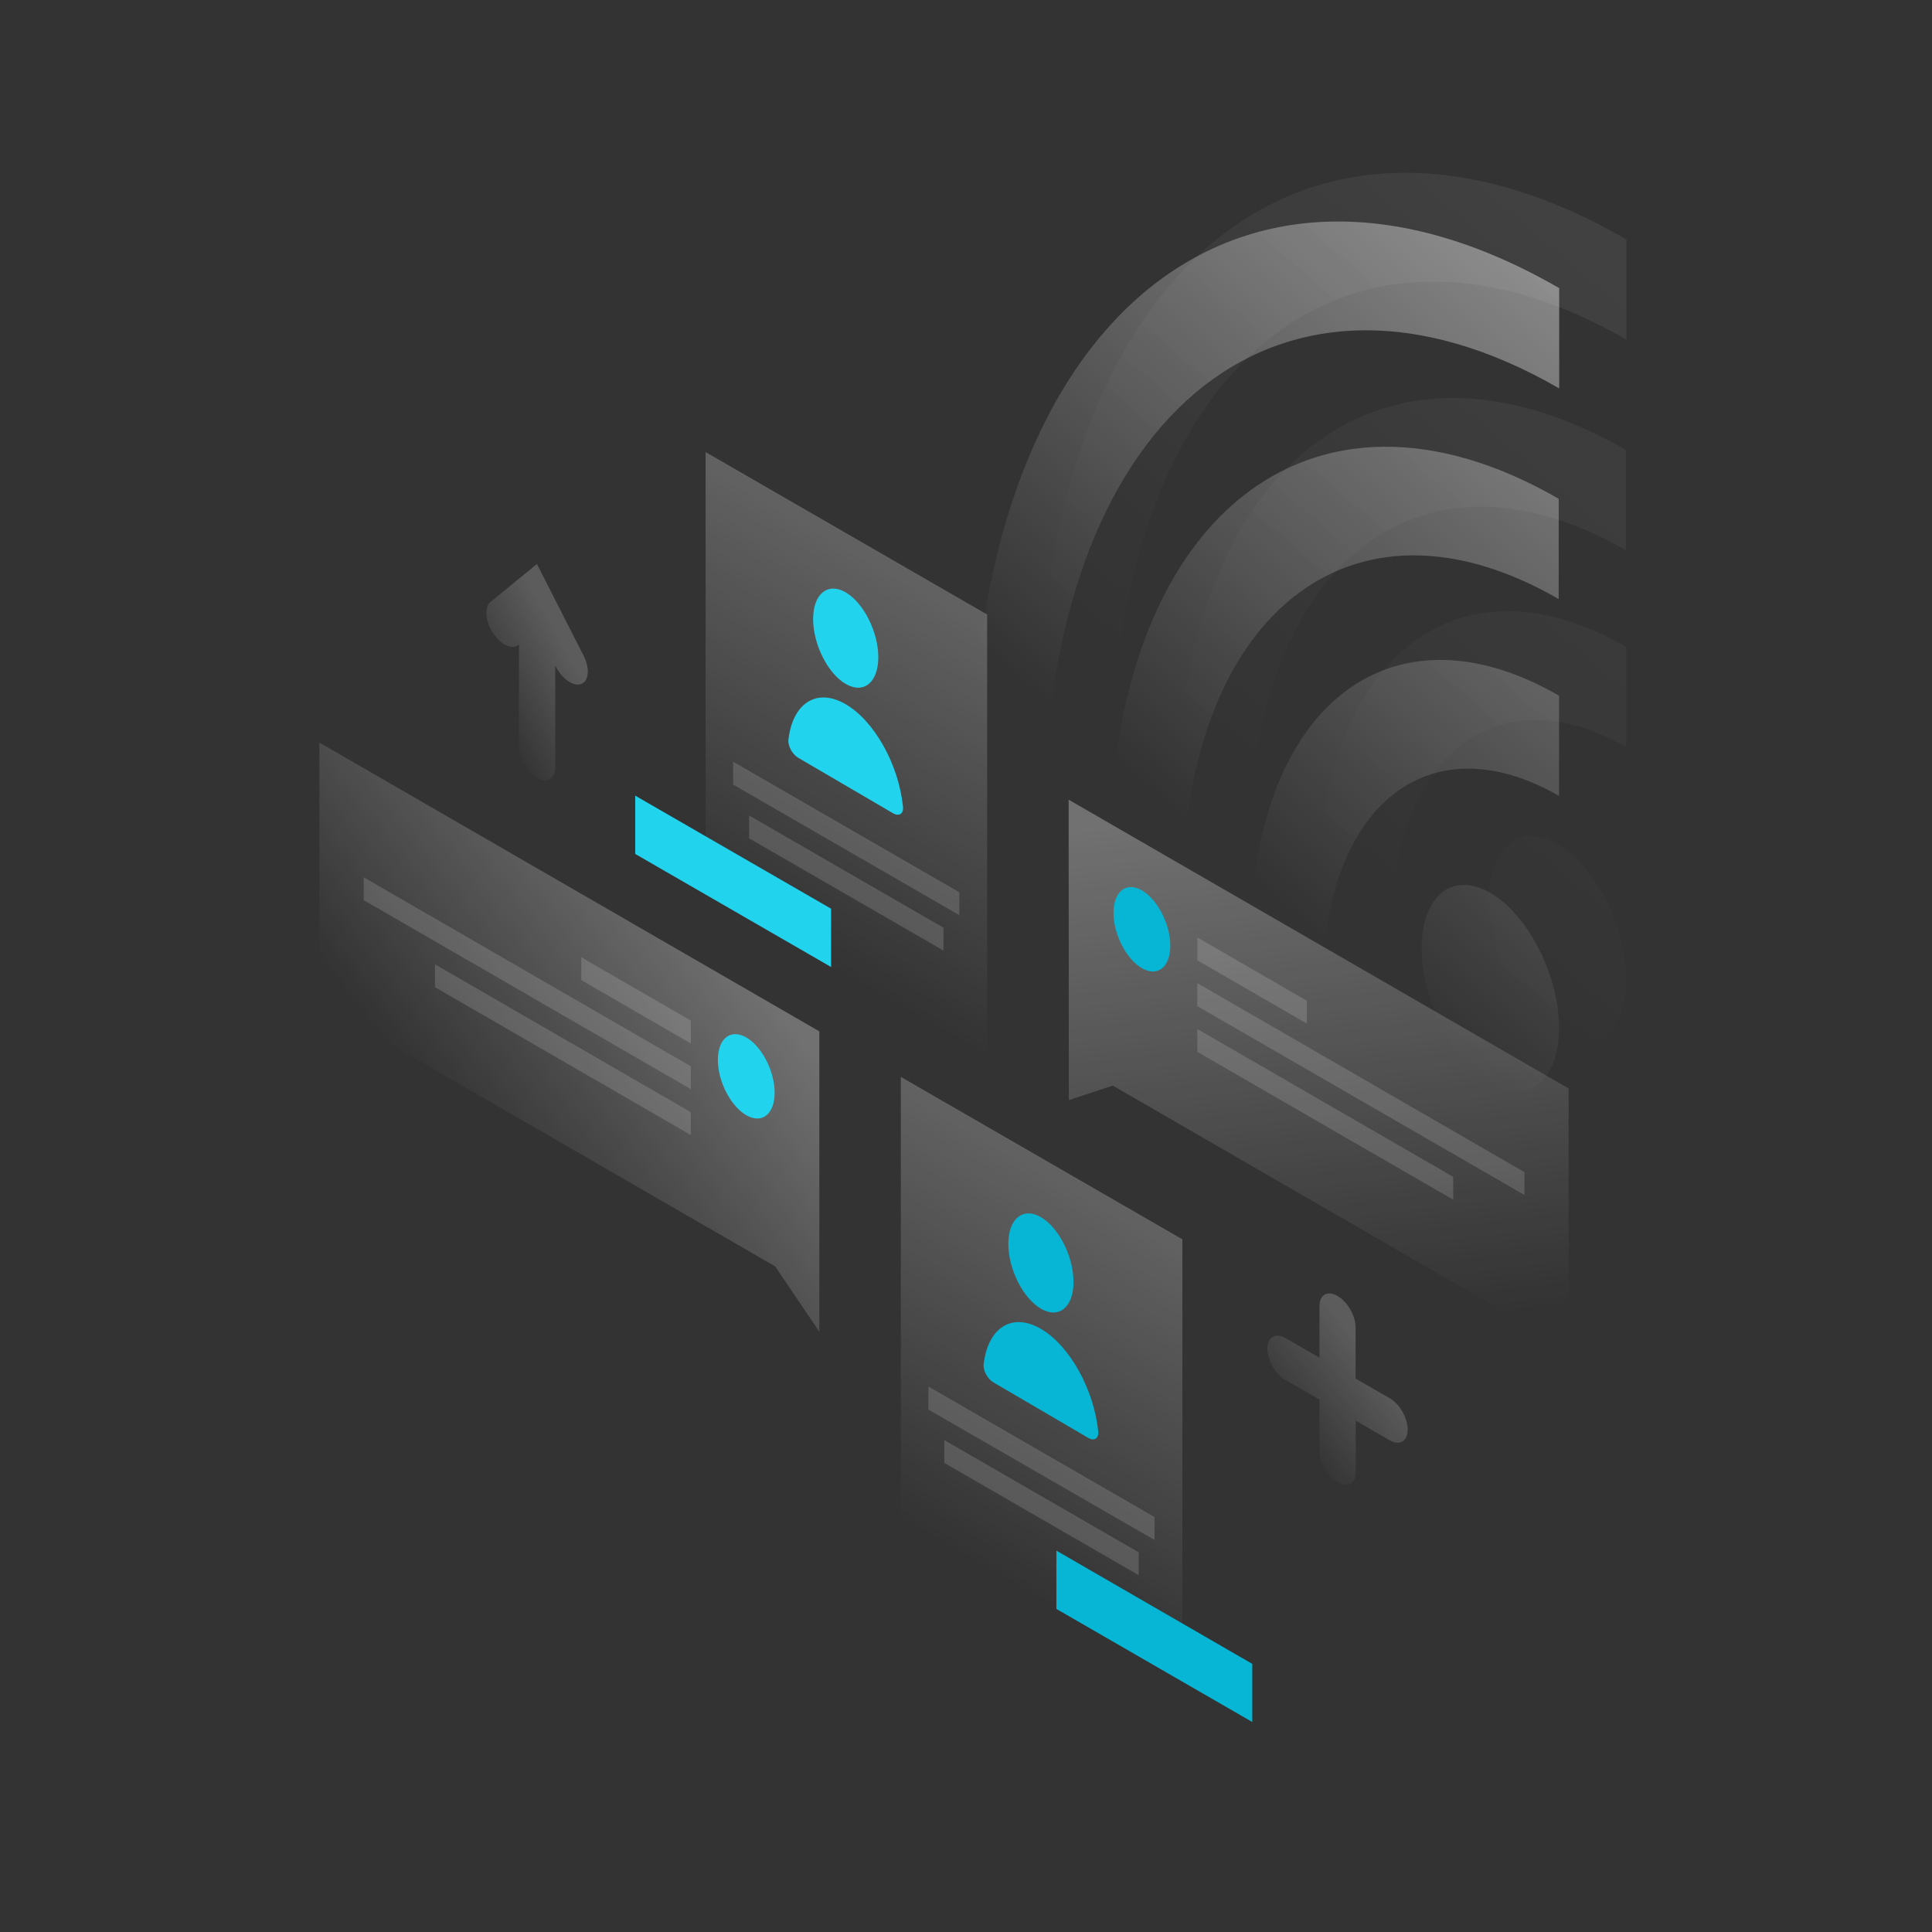 <?xml version="1.0" encoding="utf-8"?>
<!-- Generator: Adobe Illustrator 19.0.0, SVG Export Plug-In . SVG Version: 6.00 Build 0)  -->
<svg version="1.1" id="Слой_1" xmlns="http://www.w3.org/2000/svg" xmlns:xlink="http://www.w3.org/1999/xlink" x="0px" y="0px"
	 viewBox="0 0 1150 1150" style="enable-background:new 0 0 1150 1150;" xml:space="preserve">
<rect x="0" y="0" width="1150" height="1150" fill="#333333" stroke="none"/>
<style type="text/css">
	.st0{display:none;fill:#003ECB;}
	.st1{opacity:0.3;fill:url(#SVGID_1_);enable-background:new    ;}
	.st2{fill:#06B6D4;}
	.st3{opacity:0.15;fill:#FFFFFF;enable-background:new    ;}
	.st4{opacity:0.3;fill:url(#SVGID_2_);enable-background:new    ;}
	.st5{fill:#22D3EE;}
	.st6{opacity:0.3;fill:url(#SVGID_3_);enable-background:new    ;}
	.st7{opacity:0.3;fill:url(#SVGID_4_);enable-background:new    ;}
	.st8{opacity:0.4;fill:url(#SVGID_5_);enable-background:new    ;}
	.st9{opacity:0.4;fill:url(#SVGID_6_);enable-background:new    ;}
	.st10{opacity:0.4;fill:url(#SVGID_7_);enable-background:new    ;}
	.st11{opacity:0.4;fill:url(#SVGID_8_);enable-background:new    ;}
	.st12{opacity:7.000000e-002;fill:url(#SVGID_9_);enable-background:new    ;}
	.st13{opacity:7.000000e-002;fill:url(#SVGID_10_);enable-background:new    ;}
	.st14{opacity:7.000000e-002;fill:url(#SVGID_11_);enable-background:new    ;}
	.st15{opacity:7.000000e-002;fill:url(#SVGID_12_);enable-background:new    ;}
	.st16{opacity:0.2;fill:url(#SVGID_13_);enable-background:new    ;}
	.st17{opacity:0.2;fill:url(#SVGID_14_);enable-background:new    ;}
</style>
<rect class="st0" width="1150" height="1150"/>
<linearGradient id="SVGID_1_" gradientUnits="userSpaceOnUse" x1="764.056" y1="670.912" x2="802.331" y2="358.889" gradientTransform="matrix(1 0 0 -1 0 1152)">
	<stop  offset="0" style="stop-color:#FFFFFF"/>
	<stop  offset="1" style="stop-color:#FFFFFF;stop-opacity:0"/>
</linearGradient>
<path class="st1" d="M636.1,476l297.6,171.9l0,155.1L662.4,646.2l-26.2,8.6L636.1,476z"/>
<path class="st2" d="M696.6,562.9c0,12.8-7.6,18.8-16.9,13.4c-9.3-5.4-16.9-20.1-16.9-32.9c0-12.8,7.6-18.8,16.9-13.4
	C689,535.4,696.6,550.1,696.6,562.9z"/>
<path class="st3" d="M712.7,558l65.2,37.7l0,13.6l-65.2-37.7L712.7,558z"/>
<path class="st3" d="M712.7,585.2l194.7,112.5l0,13.6L712.7,598.9L712.7,585.2z"/>
<path class="st3" d="M712.7,612.5l152.3,88l0,13.6l-152.3-88L712.7,612.5z"/>
<linearGradient id="SVGID_2_" gradientUnits="userSpaceOnUse" x1="605.474" y1="855.538" x2="456.706" y2="597.797" gradientTransform="matrix(1 0 0 -1 0 1152)">
	<stop  offset="0" style="stop-color:#FFFFFF"/>
	<stop  offset="1" style="stop-color:#FFFFFF;stop-opacity:0"/>
</linearGradient>
<path class="st4" d="M420,269.1l167.6,96.7l0,310.5l-167.6-96.7L420,269.1z"/>
<path class="st3" d="M436.4,453.4L571,531.1l0,13.6l-134.6-77.7L436.4,453.4z"/>
<path class="st3" d="M445.9,485.4l115.7,66.8l0,13.6L445.9,499L445.9,485.4z"/>
<path class="st5" d="M494.7,540.9l-116.6-67.3l0,34.7l116.6,67.3L494.7,540.9z"/>
<path class="st5" d="M522.8,391.2c0,15-8.7,22.1-19.4,15.9S484,383.5,484,368.5c0-15,8.7-22.1,19.4-15.9
	C514.1,358.9,522.8,376.2,522.8,391.2z"/>
<path class="st5" d="M503.4,419.2c-17.3-10.1-31.6-0.6-34.1,21.1c-0.4,3.8,2.4,8.8,5.9,10.8l56.4,33c3.5,2,6.3,0.4,5.9-3.9
	C535,455.4,520.7,429.3,503.4,419.2z"/>
<linearGradient id="SVGID_3_" gradientUnits="userSpaceOnUse" x1="721.682" y1="483.661" x2="572.914" y2="225.92" gradientTransform="matrix(1 0 0 -1 0 1152)">
	<stop  offset="0" style="stop-color:#FFFFFF"/>
	<stop  offset="1" style="stop-color:#FFFFFF;stop-opacity:0"/>
</linearGradient>
<path class="st6" d="M536.2,641l167.6,96.7l0,310.5l-167.6-96.7L536.2,641z"/>
<path class="st3" d="M552.6,825.3L687.2,903l0,13.6L552.6,839L552.6,825.3z"/>
<path class="st3" d="M562.1,857.2l115.7,66.8l0,13.6l-115.7-66.8L562.1,857.2z"/>
<path class="st2" d="M745.4,990.4L628.8,923l0,34.7l116.6,67.3L745.4,990.4z"/>
<path class="st2" d="M639,763.1c0,15-8.7,22.1-19.4,15.9c-10.7-6.3-19.4-23.5-19.4-38.6c0-15,8.7-22.1,19.4-15.9
	C630.3,730.8,639,748,639,763.1z"/>
<path class="st2" d="M619.6,791c-17.3-10.1-31.6-0.6-34.1,21.1c-0.4,3.8,2.4,8.8,5.9,10.8l56.4,33c3.5,2,6.3,0.4,5.9-3.9
	C651.2,827.3,636.9,801.1,619.6,791z"/>
<linearGradient id="SVGID_4_" gradientUnits="userSpaceOnUse" x1="422.798" y1="600.261" x2="269.139" y2="480.009" gradientTransform="matrix(1 0 0 -1 0 1152)">
	<stop  offset="0" style="stop-color:#FFFFFF"/>
	<stop  offset="1" style="stop-color:#FFFFFF;stop-opacity:0"/>
</linearGradient>
<path class="st7" d="M487.7,613.9L190.1,442l0,155.1l271.3,156.7l26.3,38.9L487.7,613.9z"/>
<path class="st5" d="M427.3,630.9c0,12.8,7.6,27.5,16.9,32.9c9.3,5.4,16.9-0.6,16.9-13.4c0-12.8-7.6-27.5-16.9-32.9
	C434.8,612.2,427.3,618.2,427.3,630.9z"/>
<path class="st3" d="M411.2,607.5L346,569.8l0,13.6l65.2,37.7L411.2,607.5z"/>
<path class="st3" d="M411.2,634.7L216.5,522.2l0,13.6l194.7,112.5L411.2,634.7z"/>
<path class="st3" d="M411.2,662l-152.3-88l0,13.6l152.3,88L411.2,662z"/>
<linearGradient id="SVGID_5_" gradientUnits="userSpaceOnUse" x1="868.662" y1="1026.256" x2="620.011" y2="736.119" gradientTransform="matrix(1 0 0 -1 0 1152)">
	<stop  offset="0" style="stop-color:#FFFFFF"/>
	<stop  offset="1" style="stop-color:#FFFFFF;stop-opacity:0"/>
</linearGradient>
<path class="st8" d="M928.1,231.2c-168.8-97.5-306.8,18-306.8,260.4l-43.1-24.9c0.1-273.8,156.2-407.1,349.9-295.2L928.1,231.2z"/>
<linearGradient id="SVGID_6_" gradientUnits="userSpaceOnUse" x1="1021.825" y1="894.878" x2="773.174" y2="604.741" gradientTransform="matrix(1 0 0 -1 0 1152)">
	<stop  offset="0" style="stop-color:#FFFFFF"/>
	<stop  offset="1" style="stop-color:#FFFFFF;stop-opacity:0"/>
</linearGradient>
<path class="st9" d="M787.3,587.5c0-107.6,63-158.5,140.7-113.7l0-59.7c-101.5-58.6-183.7,7.9-183.8,148.5L787.3,587.5z"/>
<linearGradient id="SVGID_7_" gradientUnits="userSpaceOnUse" x1="946.833" y1="960.133" x2="698.182" y2="669.995" gradientTransform="matrix(1 0 0 -1 0 1152)">
	<stop  offset="0" style="stop-color:#FFFFFF"/>
	<stop  offset="1" style="stop-color:#FFFFFF;stop-opacity:0"/>
</linearGradient>
<path class="st10" d="M703.3,538c0-171.8,100.6-253,224.5-181.4l0-59.7c-147.8-85.3-267.6,11.5-267.6,216.2L703.3,538z"/>
<linearGradient id="SVGID_8_" gradientUnits="userSpaceOnUse" x1="1107.896" y1="821.264" x2="859.244" y2="531.127" gradientTransform="matrix(1 0 0 -1 0 1152)">
	<stop  offset="0" style="stop-color:#FFFFFF"/>
	<stop  offset="1" style="stop-color:#FFFFFF;stop-opacity:0"/>
</linearGradient>
<path class="st11" d="M887.1,645c22.6,13.1,40.9-1.8,40.9-33.1s-18.3-67.3-40.9-80.4c-22.6-13.1-40.9,1.8-40.9,33.1
	C846.2,596,864.5,632,887.1,645z"/>
<linearGradient id="SVGID_9_" gradientUnits="userSpaceOnUse" x1="908.661" y1="1055.256" x2="660.009" y2="765.118" gradientTransform="matrix(1 0 0 -1 0 1152)">
	<stop  offset="0" style="stop-color:#FFFFFF"/>
	<stop  offset="1" style="stop-color:#FFFFFF;stop-opacity:0"/>
</linearGradient>
<path class="st12" d="M968.1,202.2c-168.8-97.5-306.8,18-306.8,260.4l-43.1-24.9c0.1-273.8,156.2-407.1,349.9-295.2L968.1,202.2z"/>
<linearGradient id="SVGID_10_" gradientUnits="userSpaceOnUse" x1="1061.824" y1="923.877" x2="813.173" y2="633.74" gradientTransform="matrix(1 0 0 -1 0 1152)">
	<stop  offset="0" style="stop-color:#FFFFFF"/>
	<stop  offset="1" style="stop-color:#FFFFFF;stop-opacity:0"/>
</linearGradient>
<path class="st13" d="M827.3,558.5c0-107.6,63-158.5,140.7-113.7l0-59.7c-101.5-58.6-183.7,7.9-183.8,148.5L827.3,558.5z"/>
<linearGradient id="SVGID_11_" gradientUnits="userSpaceOnUse" x1="986.832" y1="989.132" x2="738.181" y2="698.995" gradientTransform="matrix(1 0 0 -1 0 1152)">
	<stop  offset="0" style="stop-color:#FFFFFF"/>
	<stop  offset="1" style="stop-color:#FFFFFF;stop-opacity:0"/>
</linearGradient>
<path class="st14" d="M743.3,509c0-171.8,100.6-253,224.5-181.4l0-59.7c-147.8-85.3-267.6,11.5-267.6,216.2L743.3,509z"/>
<linearGradient id="SVGID_12_" gradientUnits="userSpaceOnUse" x1="1147.895" y1="850.265" x2="899.244" y2="560.128" gradientTransform="matrix(1 0 0 -1 0 1152)">
	<stop  offset="0" style="stop-color:#FFFFFF"/>
	<stop  offset="1" style="stop-color:#FFFFFF;stop-opacity:0"/>
</linearGradient>
<path class="st15" d="M927.1,616c22.6,13.1,40.9-1.8,40.9-33.1c0-31.3-18.3-67.3-40.9-80.4c-22.6-13.1-40.9,1.8-40.9,33.1
	C886.2,567,904.5,603,927.1,616z"/>
<linearGradient id="SVGID_13_" gradientUnits="userSpaceOnUse" x1="817.031" y1="341.641" x2="764.673" y2="300.321" gradientTransform="matrix(1 0 0 -1 0 1152)">
	<stop  offset="0" style="stop-color:#FFFFFF"/>
	<stop  offset="1" style="stop-color:#FFFFFF;stop-opacity:0"/>
</linearGradient>
<path class="st16" d="M796.1,771.4c6,3.4,10.8,11.8,10.8,18.7l0,30.5l20.2,11.6c6,3.4,10.8,11.8,10.8,18.8c0,6.9-4.8,9.7-10.8,6.3
	L807,845.6l0,30.5c0,6.9-4.8,9.7-10.8,6.3c-6-3.4-10.8-11.8-10.8-18.8l0-30.5l-20.2-11.6c-6-3.4-10.8-11.8-10.8-18.7
	c0-6.9,4.8-9.7,10.8-6.3l20.2,11.6l0-30.5C785.3,770.7,790.2,767.9,796.1,771.4z"/>
<linearGradient id="SVGID_14_" gradientUnits="userSpaceOnUse" x1="339.438" y1="761.216" x2="288.718" y2="732.942" gradientTransform="matrix(1 0 0 -1 0 1152)">
	<stop  offset="0" style="stop-color:#FFFFFF"/>
	<stop  offset="1" style="stop-color:#FFFFFF;stop-opacity:0"/>
</linearGradient>
<path class="st17" d="M319.6,335.7l27.8,54.6c3.8,7.5,3.2,15-1.4,16.8c-4.6,1.8-11.4-2.9-15.2-10.4l-0.3-0.7l0,60.6
	c0,6.9-4.8,9.7-10.8,6.3c-6-3.5-10.8-11.8-10.8-18.7l0-60.6l-0.3,0.3c-3.8,3.1-10.7-0.1-15.2-7.2c-4.6-7.1-5.2-15.3-1.4-18.4
	L319.6,335.7z"/>
<g>
</g>
<g>
</g>
<g>
</g>
<g>
</g>
<g>
</g>
<g>
</g>
</svg>
